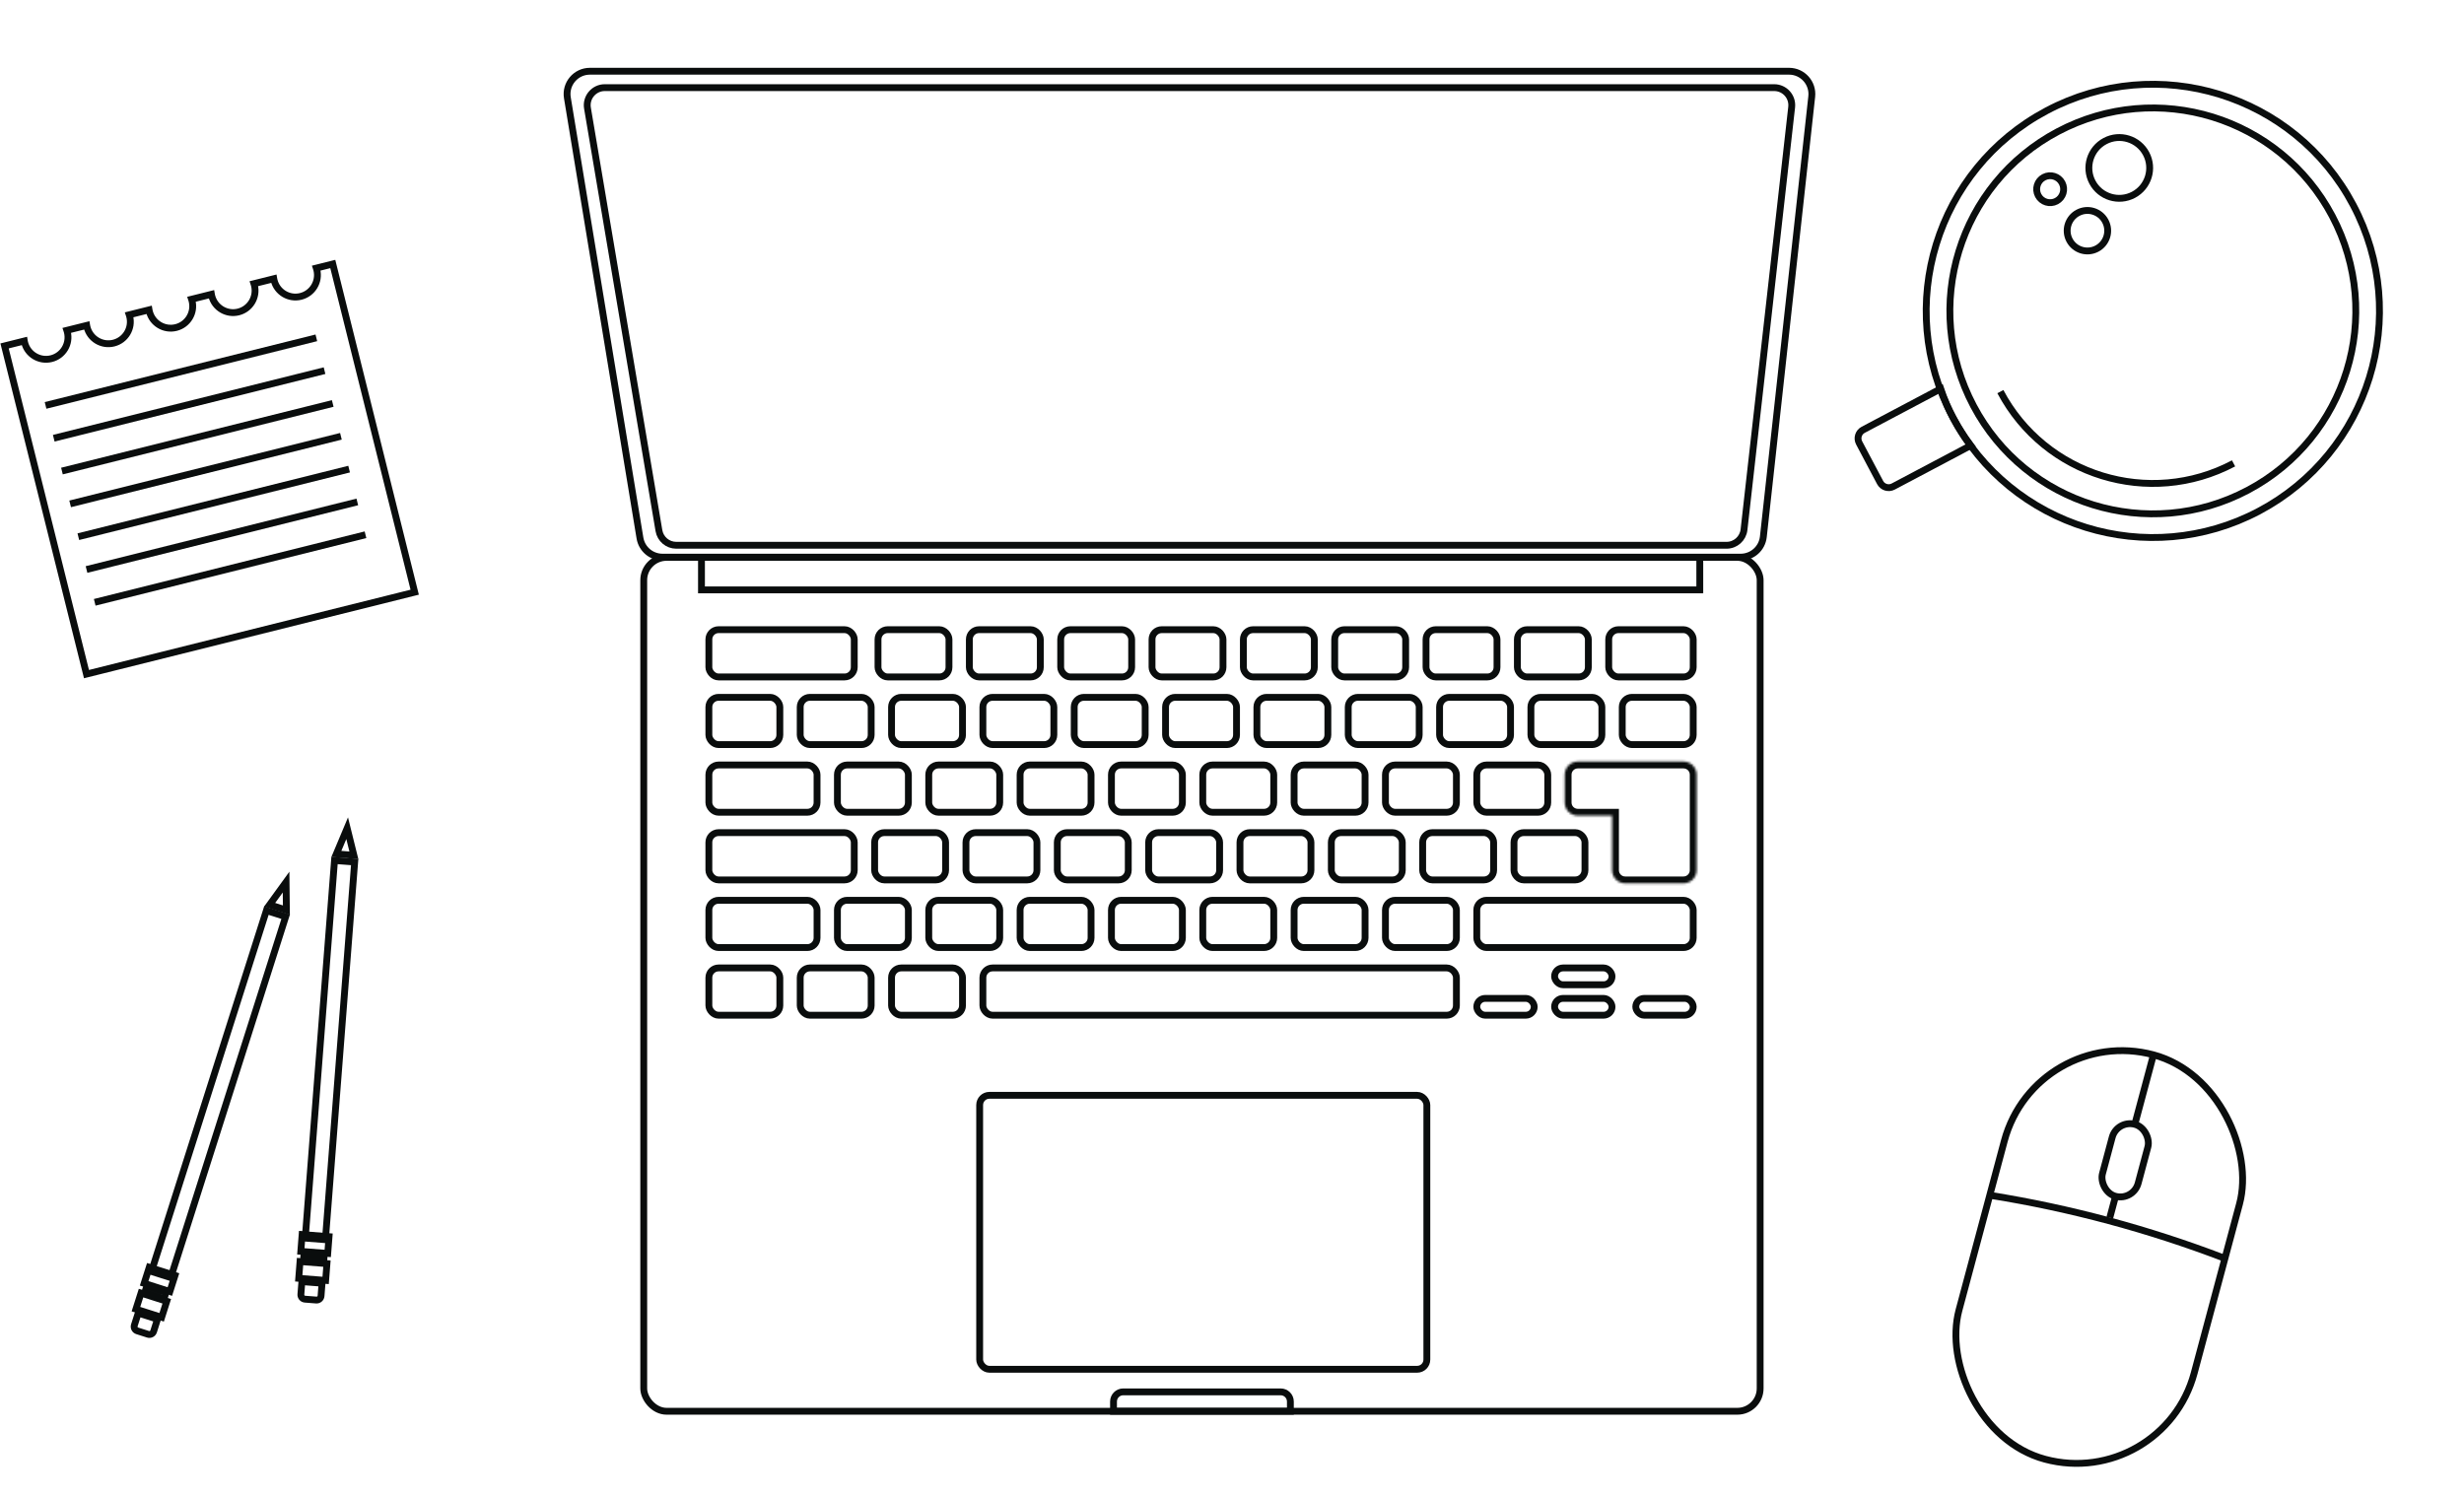 <svg width="1080" height="656" viewBox="0 0 1080 656" fill="none" xmlns="http://www.w3.org/2000/svg">
<rect x="282.158" y="244.319" width="489.336" height="374.304" rx="10.003" stroke="#0A0D0D" stroke-width="3"/>
<path d="M258.555 31.224H784.163C790.12 31.224 794.757 36.398 794.106 42.319L772.894 235.313C772.336 240.384 768.052 244.224 762.95 244.224H290.375C285.478 244.224 281.301 240.679 280.505 235.848L248.686 42.855C247.681 36.763 252.381 31.224 258.555 31.224Z" stroke="#0A0D0D" stroke-width="3"/>
<path d="M265.091 38.412H777.65C782.246 38.412 785.82 42.411 785.305 46.977L764.423 232.179C763.984 236.074 760.689 239.019 756.769 239.019H296.413C292.655 239.018 289.445 236.306 288.818 232.601L257.496 47.399C256.701 42.699 260.324 38.412 265.091 38.412Z" stroke="#0A0D0D" stroke-width="3"/>
<rect x="307.466" y="244.319" width="437.572" height="14.255" stroke="#0A0D0D" stroke-width="3"/>
<rect x="429.399" y="480.135" width="196.005" height="120.084" rx="4.252" stroke="#0A0D0D" stroke-width="3"/>
<rect x="310.707" y="276.018" width="63.724" height="20.724" rx="4.252" stroke="#0A0D0D" stroke-width="3"/>
<rect x="310.707" y="305.673" width="31.104" height="20.724" rx="4.252" stroke="#0A0D0D" stroke-width="3"/>
<rect x="350.742" y="305.673" width="31.104" height="20.724" rx="4.252" stroke="#0A0D0D" stroke-width="3"/>
<rect x="367.052" y="335.328" width="31.104" height="20.724" rx="4.252" stroke="#0A0D0D" stroke-width="3"/>
<rect x="383.362" y="364.984" width="31.104" height="20.724" rx="4.252" stroke="#0A0D0D" stroke-width="3"/>
<rect x="367.052" y="394.639" width="31.104" height="20.724" rx="4.252" stroke="#0A0D0D" stroke-width="3"/>
<rect x="407.086" y="394.639" width="31.104" height="20.724" rx="4.252" stroke="#0A0D0D" stroke-width="3"/>
<rect x="447.12" y="394.639" width="31.104" height="20.724" rx="4.252" stroke="#0A0D0D" stroke-width="3"/>
<rect x="487.156" y="394.639" width="31.104" height="20.724" rx="4.252" stroke="#0A0D0D" stroke-width="3"/>
<rect x="527.19" y="394.639" width="31.104" height="20.724" rx="4.252" stroke="#0A0D0D" stroke-width="3"/>
<rect x="567.224" y="394.639" width="31.104" height="20.724" rx="4.252" stroke="#0A0D0D" stroke-width="3"/>
<rect x="607.258" y="394.639" width="31.104" height="20.724" rx="4.252" stroke="#0A0D0D" stroke-width="3"/>
<rect x="647.293" y="394.639" width="94.862" height="20.724" rx="4.252" stroke="#0A0D0D" stroke-width="3"/>
<rect x="423.396" y="364.984" width="31.104" height="20.724" rx="4.252" stroke="#0A0D0D" stroke-width="3"/>
<rect x="463.432" y="364.984" width="31.104" height="20.724" rx="4.252" stroke="#0A0D0D" stroke-width="3"/>
<rect x="503.466" y="364.984" width="31.104" height="20.724" rx="4.252" stroke="#0A0D0D" stroke-width="3"/>
<rect x="543.5" y="364.984" width="31.104" height="20.724" rx="4.252" stroke="#0A0D0D" stroke-width="3"/>
<rect x="583.534" y="364.984" width="31.104" height="20.724" rx="4.252" stroke="#0A0D0D" stroke-width="3"/>
<rect x="623.57" y="364.984" width="31.104" height="20.724" rx="4.252" stroke="#0A0D0D" stroke-width="3"/>
<rect x="663.604" y="364.984" width="31.104" height="20.724" rx="4.252" stroke="#0A0D0D" stroke-width="3"/>
<rect x="407.086" y="335.328" width="31.104" height="20.724" rx="4.252" stroke="#0A0D0D" stroke-width="3"/>
<rect x="447.12" y="335.328" width="31.104" height="20.724" rx="4.252" stroke="#0A0D0D" stroke-width="3"/>
<rect x="487.156" y="335.328" width="31.104" height="20.724" rx="4.252" stroke="#0A0D0D" stroke-width="3"/>
<rect x="527.19" y="335.328" width="31.104" height="20.724" rx="4.252" stroke="#0A0D0D" stroke-width="3"/>
<rect x="567.224" y="335.328" width="31.104" height="20.724" rx="4.252" stroke="#0A0D0D" stroke-width="3"/>
<rect x="607.258" y="335.328" width="31.104" height="20.724" rx="4.252" stroke="#0A0D0D" stroke-width="3"/>
<rect x="647.293" y="335.328" width="31.104" height="20.724" rx="4.252" stroke="#0A0D0D" stroke-width="3"/>
<mask id="path-33-inside-1_863_118" fill="white">
<path d="M737.904 333.828C741.08 333.829 743.655 336.404 743.655 339.58V381.456C743.655 384.633 741.08 387.207 737.904 387.207H712.338C709.161 387.207 706.587 384.633 706.587 381.456V357.552H691.579C688.403 357.552 685.828 354.977 685.828 351.801V339.58C685.828 336.404 688.403 333.829 691.579 333.828H737.904Z"/>
</mask>
<path d="M737.904 333.828L737.904 330.828H737.904V333.828ZM743.655 381.456L746.655 381.456V381.456H743.655ZM737.904 387.207L737.904 390.207L737.904 390.207L737.904 387.207ZM712.338 387.207L712.338 390.207H712.338V387.207ZM706.587 381.456L703.587 381.456L703.587 381.456L706.587 381.456ZM706.587 357.552H709.587V354.552H706.587V357.552ZM691.579 357.552L691.579 360.552H691.579V357.552ZM685.828 351.801L682.828 351.801L682.828 351.801L685.828 351.801ZM691.579 333.828L691.579 330.828L691.579 330.828L691.579 333.828ZM737.904 333.828L737.904 336.828C739.423 336.828 740.655 338.06 740.655 339.58H743.655H746.655C746.655 334.748 742.738 330.829 737.904 330.828L737.904 333.828ZM743.655 339.58H740.655V381.456H743.655H746.655V339.58H743.655ZM743.655 381.456L740.655 381.456C740.655 382.976 739.423 384.207 737.904 384.207L737.904 387.207L737.904 390.207C742.737 390.207 746.655 386.29 746.655 381.456L743.655 381.456ZM737.904 387.207V384.207H712.338V387.207V390.207H737.904V387.207ZM712.338 387.207L712.338 384.207C710.818 384.207 709.587 382.976 709.587 381.456L706.587 381.456L703.587 381.456C703.587 386.289 707.504 390.207 712.338 390.207L712.338 387.207ZM706.587 381.456H709.587V357.552H706.587H703.587V381.456H706.587ZM706.587 357.552V354.552H691.579V357.552V360.552H706.587V357.552ZM691.579 357.552L691.579 354.552C690.059 354.552 688.828 353.32 688.828 351.801L685.828 351.801L682.828 351.801C682.828 356.634 686.746 360.552 691.579 360.552L691.579 357.552ZM685.828 351.801H688.828V339.58H685.828H682.828V351.801H685.828ZM685.828 339.58H688.828C688.828 338.06 690.06 336.828 691.579 336.828L691.579 333.828L691.579 330.828C686.745 330.829 682.828 334.748 682.828 339.58H685.828ZM691.579 333.828V336.828H737.904V333.828V330.828H691.579V333.828Z" fill="#0A0D0D" mask="url(#path-33-inside-1_863_118)"/>
<rect x="390.776" y="305.673" width="31.104" height="20.724" rx="4.252" stroke="#0A0D0D" stroke-width="3"/>
<rect x="384.845" y="276.018" width="31.104" height="20.724" rx="4.252" stroke="#0A0D0D" stroke-width="3"/>
<rect x="424.879" y="276.018" width="31.104" height="20.724" rx="4.252" stroke="#0A0D0D" stroke-width="3"/>
<rect x="464.914" y="276.018" width="31.104" height="20.724" rx="4.252" stroke="#0A0D0D" stroke-width="3"/>
<rect x="504.948" y="276.018" width="31.104" height="20.724" rx="4.252" stroke="#0A0D0D" stroke-width="3"/>
<rect x="544.983" y="276.018" width="31.104" height="20.724" rx="4.252" stroke="#0A0D0D" stroke-width="3"/>
<rect x="585.017" y="276.018" width="31.104" height="20.724" rx="4.252" stroke="#0A0D0D" stroke-width="3"/>
<rect x="625.051" y="276.018" width="31.104" height="20.724" rx="4.252" stroke="#0A0D0D" stroke-width="3"/>
<rect x="665.087" y="276.018" width="31.104" height="20.724" rx="4.252" stroke="#0A0D0D" stroke-width="3"/>
<rect x="705.121" y="276.018" width="37.035" height="20.724" rx="4.252" stroke="#0A0D0D" stroke-width="3"/>
<rect x="430.81" y="305.673" width="31.104" height="20.724" rx="4.252" stroke="#0A0D0D" stroke-width="3"/>
<rect x="470.844" y="305.673" width="31.104" height="20.724" rx="4.252" stroke="#0A0D0D" stroke-width="3"/>
<rect x="510.879" y="305.673" width="31.104" height="20.724" rx="4.252" stroke="#0A0D0D" stroke-width="3"/>
<rect x="550.914" y="305.673" width="31.104" height="20.724" rx="4.252" stroke="#0A0D0D" stroke-width="3"/>
<rect x="590.948" y="305.673" width="31.104" height="20.724" rx="4.252" stroke="#0A0D0D" stroke-width="3"/>
<rect x="630.983" y="305.673" width="31.104" height="20.724" rx="4.252" stroke="#0A0D0D" stroke-width="3"/>
<rect x="671.017" y="305.673" width="31.104" height="20.724" rx="4.252" stroke="#0A0D0D" stroke-width="3"/>
<rect x="711.052" y="305.673" width="31.104" height="20.724" rx="4.252" stroke="#0A0D0D" stroke-width="3"/>
<rect x="310.707" y="335.328" width="47.414" height="20.724" rx="4.252" stroke="#0A0D0D" stroke-width="3"/>
<rect x="310.707" y="364.984" width="63.724" height="20.724" rx="4.252" stroke="#0A0D0D" stroke-width="3"/>
<rect x="310.707" y="394.639" width="47.414" height="20.724" rx="4.252" stroke="#0A0D0D" stroke-width="3"/>
<rect x="310.707" y="424.294" width="31.104" height="20.724" rx="4.252" stroke="#0A0D0D" stroke-width="3"/>
<rect x="350.742" y="424.294" width="31.104" height="20.724" rx="4.252" stroke="#0A0D0D" stroke-width="3"/>
<rect x="390.776" y="424.294" width="31.104" height="20.724" rx="4.252" stroke="#0A0D0D" stroke-width="3"/>
<rect x="681.397" y="424.294" width="25.172" height="7.379" rx="3.69" stroke="#0A0D0D" stroke-width="3"/>
<rect x="681.397" y="437.639" width="25.172" height="7.379" rx="3.69" stroke="#0A0D0D" stroke-width="3"/>
<rect x="647.293" y="437.639" width="25.172" height="7.379" rx="3.69" stroke="#0A0D0D" stroke-width="3"/>
<rect x="716.982" y="437.639" width="25.172" height="7.379" rx="3.69" stroke="#0A0D0D" stroke-width="3"/>
<rect x="430.81" y="424.294" width="207.552" height="20.724" rx="4.252" stroke="#0A0D0D" stroke-width="3"/>
<path d="M492.317 610.12H561.336C563.684 610.12 565.588 612.024 565.588 614.372V618.623H488.065V614.372C488.065 612.024 489.969 610.12 492.317 610.12Z" stroke="#0A0D0D" stroke-width="3"/>
<rect x="116.767" y="399.141" width="8.862" height="166.034" transform="rotate(17.661 116.767 399.141)" stroke="#0A0D0D" stroke-width="3"/>
<rect x="63.922" y="564.038" width="9.516" height="2.346" transform="rotate(17.661 63.922 564.038)" stroke="#0A0D0D" stroke-width="2.346"/>
<path d="M69.036 578.269L67.335 583.612C67.008 584.639 65.91 585.206 64.884 584.879L60.157 583.375C59.131 583.048 58.563 581.95 58.89 580.924L60.591 575.58L69.036 578.269Z" stroke="#0A0D0D" stroke-width="3"/>
<rect x="61.821" y="566.824" width="11.828" height="7.379" transform="rotate(17.661 61.821 566.824)" stroke="#0A0D0D" stroke-width="3"/>
<rect x="65.422" y="555.521" width="11.828" height="7.379" transform="rotate(17.661 65.422 555.521)" stroke="#0A0D0D" stroke-width="3"/>
<path d="M125.526 398.943L118.178 396.603L125.391 386.657L125.526 398.943Z" stroke="#0A0D0D" stroke-width="3"/>
<rect x="146.624" y="377.189" width="8.862" height="166.034" transform="rotate(4.432 146.624 377.189)" stroke="#0A0D0D" stroke-width="3"/>
<rect x="132.916" y="549.802" width="9.516" height="2.346" transform="rotate(4.432 132.916 549.802)" stroke="#0A0D0D" stroke-width="2.346"/>
<path d="M141.151 562.486L140.717 568.076C140.634 569.151 139.695 569.954 138.621 569.871L133.676 569.488C132.602 569.404 131.798 568.466 131.882 567.392L132.315 561.801L141.151 562.486Z" stroke="#0A0D0D" stroke-width="3"/>
<rect x="131.509" y="552.995" width="11.828" height="7.379" transform="rotate(4.432 131.509 552.995)" stroke="#0A0D0D" stroke-width="3"/>
<rect x="132.426" y="541.169" width="11.828" height="7.379" transform="rotate(4.432 132.426 541.169)" stroke="#0A0D0D" stroke-width="3"/>
<path d="M155.109 374.916L147.426 374.321L152.165 363.043L155.109 374.916Z" stroke="#0A0D0D" stroke-width="3"/>
<path d="M10.662 149.468L12.141 149.216L11.869 147.621L10.299 148.013L10.662 149.468ZM10.811 150.195L9.356 150.558L9.356 150.558L10.811 150.195ZM22.496 157.212L22.859 158.667L22.859 158.667L22.496 157.212ZM29.514 145.527L30.969 145.164L30.969 145.164L29.514 145.527ZM29.304 144.815L28.941 143.36L27.37 143.752L27.88 145.288L29.304 144.815ZM37.995 142.646L39.474 142.394L39.203 140.799L37.632 141.191L37.995 142.646ZM38.145 143.373L36.689 143.736L36.689 143.736L38.145 143.373ZM49.829 150.39L50.192 151.845L50.193 151.845L49.829 150.39ZM56.847 138.705L58.303 138.342L58.303 138.341L56.847 138.705ZM56.637 137.993L56.274 136.538L54.704 136.93L55.214 138.466L56.637 137.993ZM65.33 135.824L66.808 135.572L66.537 133.976L64.966 134.368L65.33 135.824ZM65.48 136.55L64.025 136.913L64.025 136.913L65.48 136.55ZM77.165 143.568L77.528 145.023L77.528 145.023L77.165 143.568ZM84.182 131.882L85.637 131.519L85.637 131.519L84.182 131.882ZM83.972 131.171L83.609 129.716L82.038 130.107L82.548 131.644L83.972 131.171ZM92.664 129.001L94.143 128.75L93.871 127.154L92.301 127.546L92.664 129.001ZM92.813 129.728L91.358 130.091L91.358 130.091L92.813 129.728ZM104.498 136.745L104.861 138.201L104.861 138.201L104.498 136.745ZM111.515 125.06L112.97 124.697L112.97 124.697L111.515 125.06ZM111.305 124.349L110.942 122.894L109.372 123.285L109.882 124.822L111.305 124.349ZM119.998 122.179L121.477 121.927L121.206 120.332L119.635 120.724L119.998 122.179ZM120.148 122.906L118.692 123.269L118.692 123.269L120.148 122.906ZM131.833 129.924L132.196 131.379L132.196 131.379L131.833 129.924ZM138.85 118.238L140.306 117.875L140.306 117.875L138.85 118.238ZM138.64 117.526L138.277 116.071L136.707 116.463L137.217 117.999L138.64 117.526ZM145.863 115.724L147.319 115.36L146.955 113.905L145.5 114.268L145.863 115.724ZM181.769 259.586L182.132 261.041L183.588 260.678L183.225 259.223L181.769 259.586ZM37.906 295.492L36.451 295.855L36.814 297.311L38.269 296.948L37.906 295.492ZM2 151.63L1.637 150.175L0.181 150.538L0.545 151.993L2 151.63ZM10.662 149.468L9.183 149.72C9.229 149.985 9.283 150.268 9.356 150.558L10.811 150.195L12.267 149.831C12.218 149.638 12.178 149.434 12.141 149.216L10.662 149.468ZM10.811 150.195L9.356 150.558C10.845 156.526 16.891 160.156 22.859 158.667L22.496 157.212L22.133 155.756C17.772 156.845 13.355 154.192 12.267 149.831L10.811 150.195ZM22.496 157.212L22.859 158.667C28.827 157.178 32.459 151.132 30.969 145.164L29.514 145.527L28.058 145.89C29.147 150.251 26.494 154.668 22.133 155.756L22.496 157.212ZM29.514 145.527L30.969 145.164C30.897 144.873 30.812 144.598 30.728 144.343L29.304 144.815L27.88 145.288C27.95 145.498 28.01 145.696 28.058 145.89L29.514 145.527ZM29.304 144.815L29.667 146.271L38.359 144.101L37.995 142.646L37.632 141.191L28.941 143.36L29.304 144.815ZM37.995 142.646L36.517 142.898C36.562 143.163 36.617 143.446 36.689 143.736L38.145 143.373L39.6 143.009C39.552 142.816 39.511 142.612 39.474 142.394L37.995 142.646ZM38.145 143.373L36.689 143.736C38.179 149.704 44.224 153.334 50.192 151.845L49.829 150.39L49.466 148.934C45.105 150.022 40.688 147.37 39.6 143.009L38.145 143.373ZM49.829 150.39L50.193 151.845C56.16 150.355 59.792 144.31 58.303 138.342L56.847 138.705L55.392 139.068C56.48 143.428 53.827 147.846 49.466 148.934L49.829 150.39ZM56.847 138.705L58.303 138.341C58.23 138.051 58.146 137.776 58.061 137.521L56.637 137.993L55.214 138.466C55.283 138.676 55.343 138.874 55.392 139.068L56.847 138.705ZM56.637 137.993L57.001 139.449L65.693 137.279L65.33 135.824L64.966 134.368L56.274 136.538L56.637 137.993ZM65.33 135.824L63.851 136.075C63.897 136.346 63.953 136.626 64.025 136.913L65.48 136.55L66.935 136.187C66.886 135.99 66.845 135.786 66.808 135.572L65.33 135.824ZM65.48 136.55L64.025 136.913C65.514 142.881 71.56 146.513 77.528 145.023L77.165 143.568L76.802 142.113C72.441 143.201 68.024 140.548 66.935 136.187L65.48 136.55ZM77.165 143.568L77.528 145.023C83.496 143.534 87.126 137.487 85.637 131.519L84.182 131.882L82.726 132.246C83.815 136.607 81.162 141.024 76.802 142.113L77.165 143.568ZM84.182 131.882L85.637 131.519C85.564 131.229 85.48 130.954 85.395 130.698L83.972 131.171L82.548 131.644C82.618 131.854 82.678 132.052 82.726 132.246L84.182 131.882ZM83.972 131.171L84.335 132.626L93.027 130.457L92.664 129.001L92.301 127.546L83.609 129.716L83.972 131.171ZM92.664 129.001L91.185 129.253C91.231 129.519 91.285 129.801 91.358 130.091L92.813 129.728L94.269 129.365C94.22 129.171 94.18 128.968 94.143 128.75L92.664 129.001ZM92.813 129.728L91.358 130.091C92.847 136.06 98.893 139.69 104.861 138.201L104.498 136.745L104.135 135.29C99.774 136.378 95.357 133.726 94.269 129.365L92.813 129.728ZM104.498 136.745L104.861 138.201C110.829 136.711 114.46 130.665 112.97 124.697L111.515 125.06L110.06 125.424C111.148 129.784 108.495 134.201 104.135 135.29L104.498 136.745ZM111.515 125.06L112.97 124.697C112.898 124.407 112.814 124.132 112.729 123.876L111.305 124.349L109.882 124.822C109.951 125.032 110.011 125.23 110.06 125.424L111.515 125.06ZM111.305 124.349L111.668 125.804L120.362 123.635L119.998 122.179L119.635 120.724L110.942 122.894L111.305 124.349ZM119.998 122.179L118.52 122.431C118.565 122.697 118.62 122.979 118.692 123.269L120.148 122.906L121.603 122.543C121.555 122.349 121.514 122.146 121.477 121.927L119.998 122.179ZM120.148 122.906L118.692 123.269C120.182 129.237 126.227 132.869 132.196 131.379L131.833 129.924L131.469 128.468C127.109 129.557 122.691 126.903 121.603 122.543L120.148 122.906ZM131.833 129.924L132.196 131.379C138.164 129.89 141.795 123.843 140.306 117.875L138.85 118.238L137.395 118.601C138.483 122.962 135.83 127.38 131.469 128.468L131.833 129.924ZM138.85 118.238L140.306 117.875C140.233 117.584 140.149 117.31 140.064 117.054L138.64 117.526L137.217 117.999C137.287 118.209 137.347 118.407 137.395 118.601L138.85 118.238ZM138.64 117.526L139.004 118.982L146.226 117.179L145.863 115.724L145.5 114.268L138.277 116.071L138.64 117.526ZM145.863 115.724L144.408 116.087L180.314 259.949L181.769 259.586L183.225 259.223L147.319 115.36L145.863 115.724ZM181.769 259.586L181.406 258.131L37.543 294.037L37.906 295.492L38.269 296.948L182.132 261.041L181.769 259.586ZM37.906 295.492L39.361 295.129L3.455 151.267L2 151.63L0.545 151.993L36.451 295.855L37.906 295.492ZM2 151.63L2.363 153.085L11.025 150.923L10.662 149.468L10.299 148.013L1.637 150.175L2 151.63Z" fill="#0A0D0D"/>
<path d="M23.561 192.096L142.247 162.473" stroke="#0A0D0D" stroke-width="3"/>
<path d="M19.972 177.709L138.658 148.087" stroke="#0A0D0D" stroke-width="3"/>
<path d="M27.152 206.482L145.839 176.859" stroke="#0A0D0D" stroke-width="3"/>
<path d="M30.744 220.868L149.43 191.246" stroke="#0A0D0D" stroke-width="3"/>
<path d="M34.335 235.255L153.022 205.632" stroke="#0A0D0D" stroke-width="3"/>
<path d="M37.924 249.641L156.611 220.018" stroke="#0A0D0D" stroke-width="3"/>
<path d="M41.515 264.027L160.202 234.405" stroke="#0A0D0D" stroke-width="3"/>
<circle cx="943.617" cy="136.282" r="99.328" transform="rotate(152.108 943.617 136.282)" stroke="#0A0D0D" stroke-width="3"/>
<circle cx="943.617" cy="136.283" r="88.948" transform="rotate(152.108 943.617 136.283)" stroke="#0A0D0D" stroke-width="3"/>
<path d="M876.782 171.659C896.32 208.572 942.082 222.657 978.994 203.119" stroke="#0A0D0D" stroke-width="3"/>
<path d="M829.822 213.273C827.747 214.372 825.173 213.58 824.075 211.505L814.89 194.151C813.792 192.075 814.584 189.503 816.659 188.404L850.627 170.425C853.63 179.379 858.077 187.779 863.787 195.296L829.822 213.273Z" stroke="#0A0D0D" stroke-width="3"/>
<circle cx="914.946" cy="101.131" r="8.879" transform="rotate(152.108 914.946 101.131)" stroke="#0A0D0D" stroke-width="3"/>
<circle cx="898.606" cy="82.938" r="5.914" transform="rotate(152.108 898.606 82.938)" stroke="#0A0D0D" stroke-width="3"/>
<circle cx="928.901" cy="73.613" r="13.328" transform="rotate(152.108 928.901 73.613)" stroke="#0A0D0D" stroke-width="3"/>
<rect x="892.337" y="448.561" width="106.724" height="183.531" rx="53.362" transform="rotate(15 892.337 448.561)" stroke="#0A0D0D" stroke-width="3"/>
<rect x="927.892" y="490.746" width="16.202" height="32.66" rx="8.101" transform="rotate(15 927.892 490.746)" stroke="#0A0D0D" stroke-width="3"/>
<path d="M943.737 462.91L935.572 493.381" stroke="#0A0D0D" stroke-width="3"/>
<path d="M927.23 524.514L924.745 533.788" stroke="#0A0D0D" stroke-width="3"/>
<path d="M872.012 523.918L872.686 524.027C907.536 529.636 941.716 538.819 974.686 551.429V551.429" stroke="#0A0D0D" stroke-width="3"/>
</svg>
